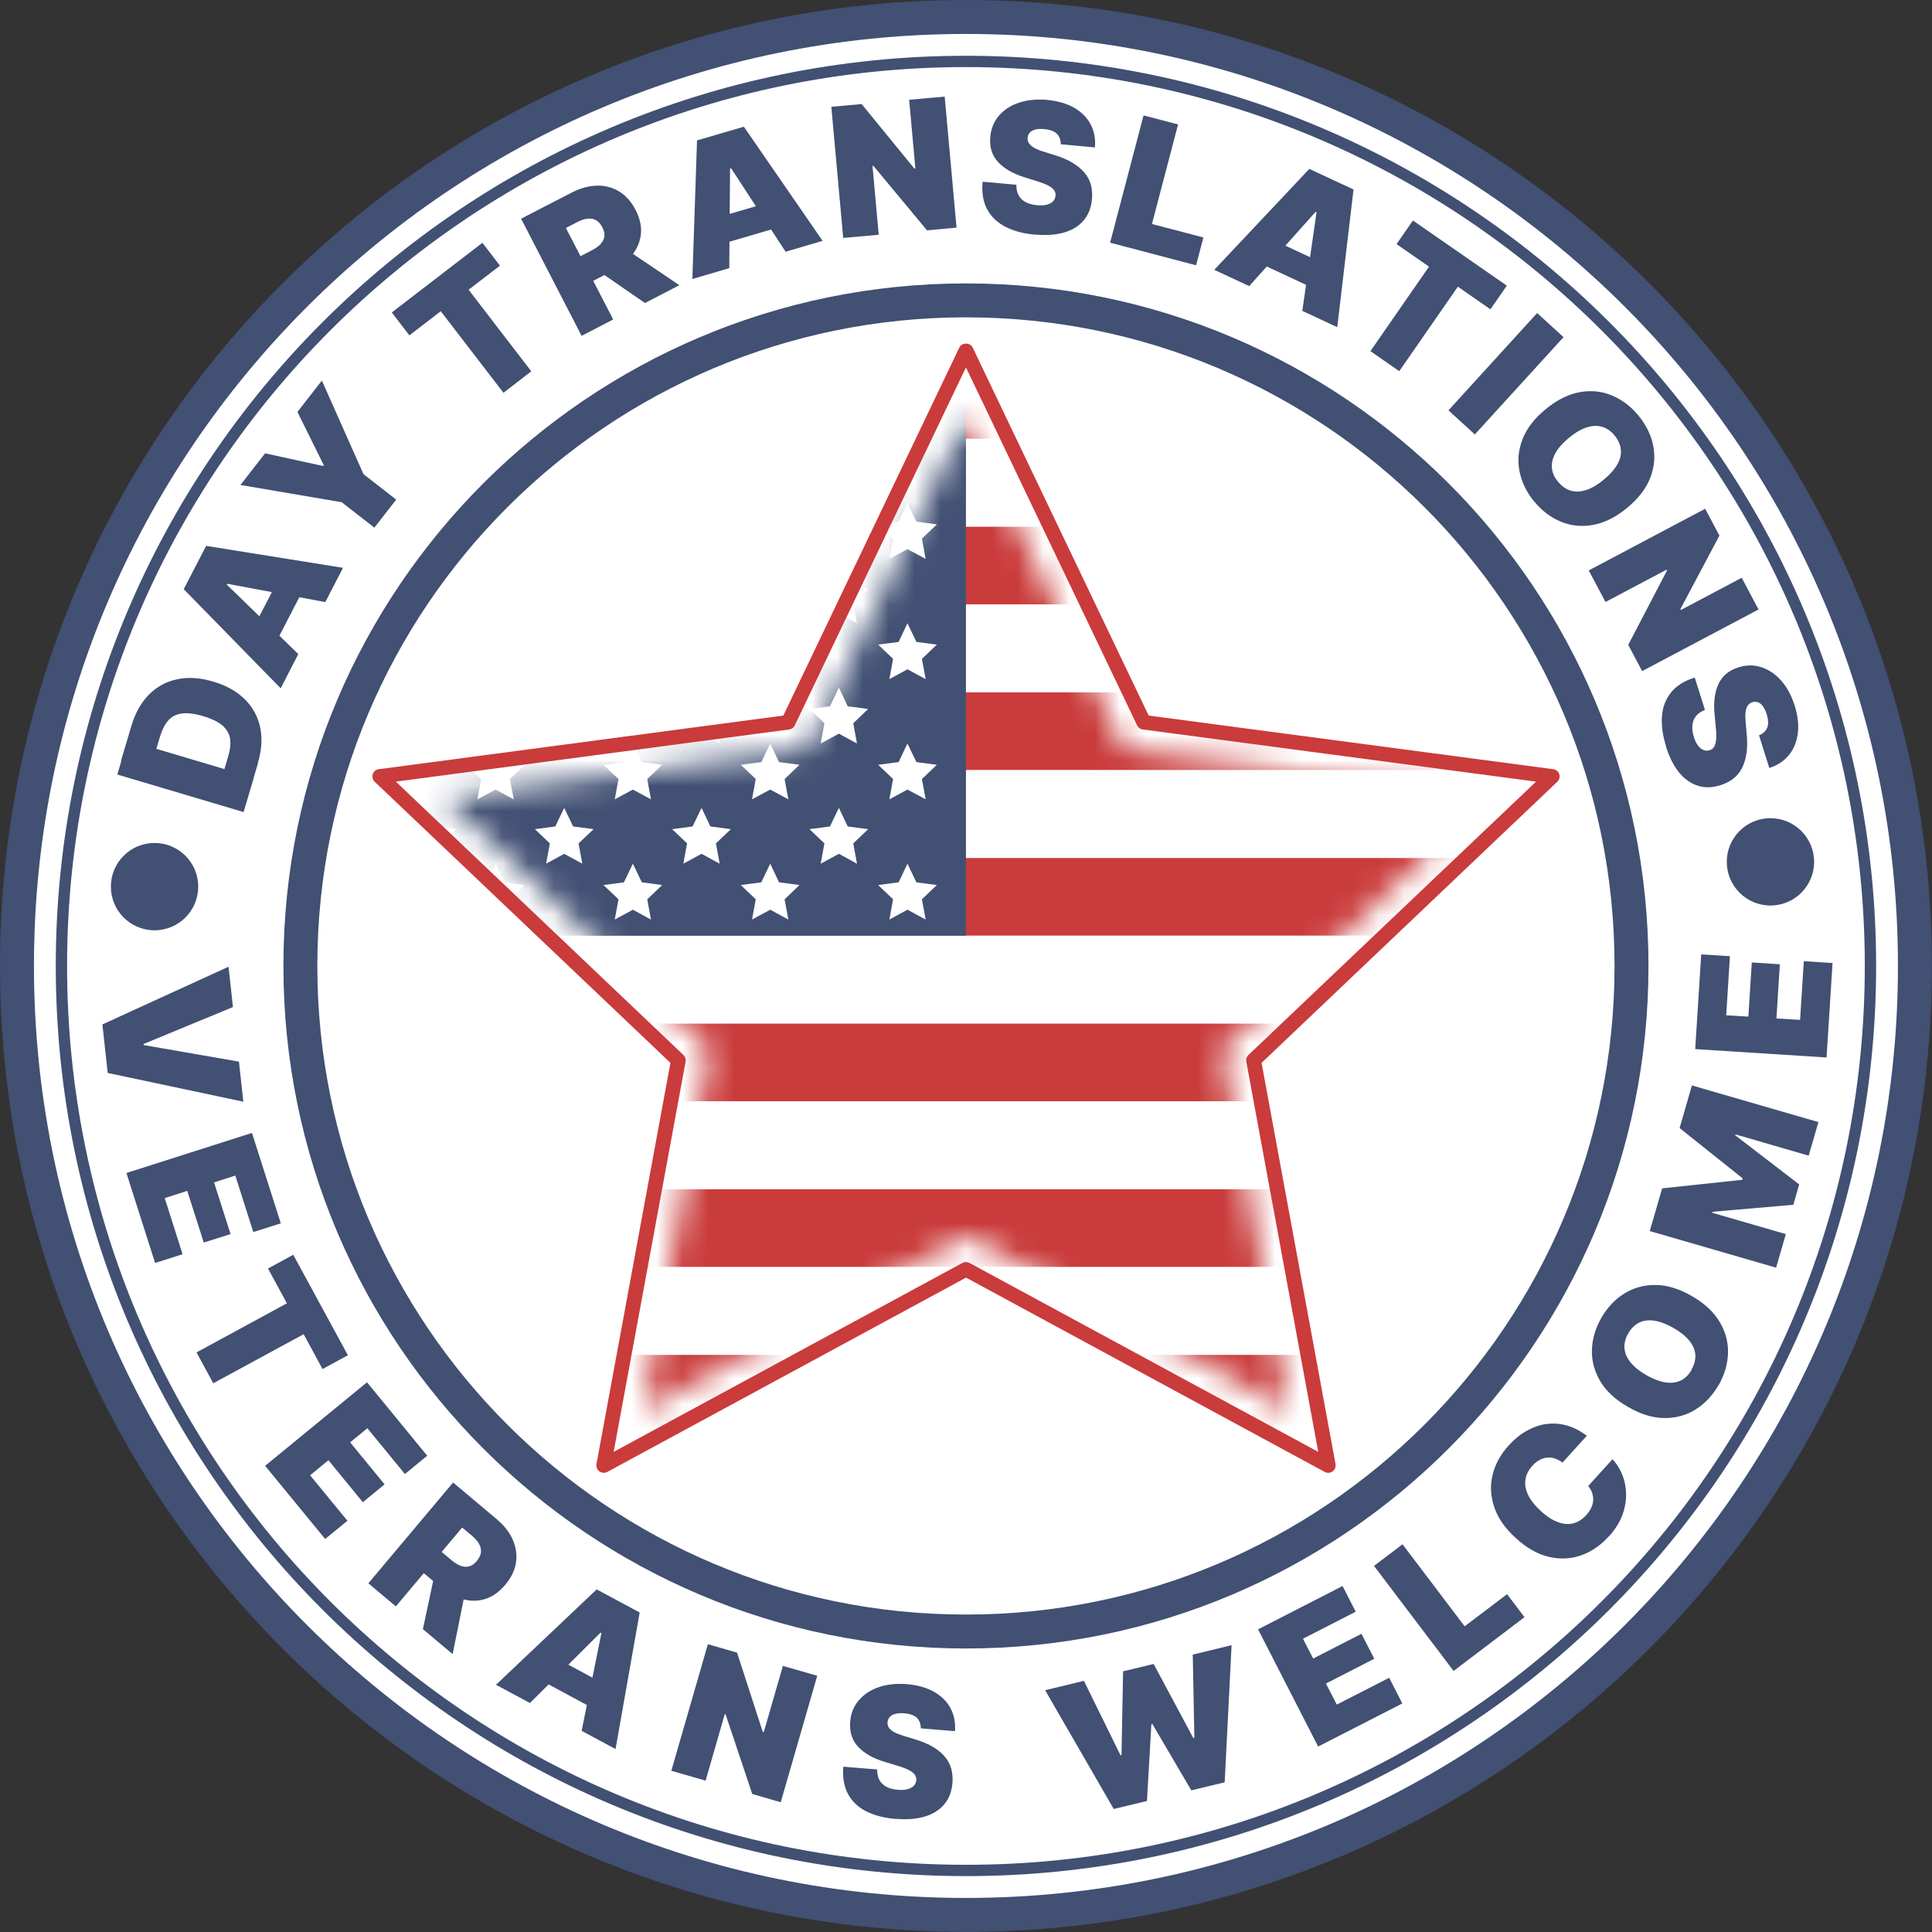 <svg width="75" height="75" viewBox="0 0 75 75" fill="none" xmlns="http://www.w3.org/2000/svg">
<rect x="0" y="0" width="75" height="75" fill="#333333" stroke="none"/>
<g clip-path="url(#clip0_2776_6172)">
<path d="M37.498 74.337C57.843 74.337 74.337 57.844 74.337 37.498C74.337 17.153 57.843 0.659 37.498 0.659C17.152 0.659 0.659 17.153 0.659 37.498C0.659 57.844 17.152 74.337 37.498 74.337Z" fill="white"/>
<path d="M73.678 37.498C73.678 17.516 57.48 1.318 37.498 1.318C17.516 1.318 1.318 17.516 1.318 37.498C1.318 57.48 17.516 73.678 37.498 73.678C57.48 73.678 73.678 57.48 73.678 37.498ZM74.996 37.498C74.996 58.207 58.207 74.996 37.498 74.996C16.788 74.996 0 58.207 0 37.498C2.71668e-05 16.788 16.788 2.71635e-05 37.498 0C58.207 0 74.996 16.788 74.996 37.498Z" fill="#415073"/>
<path d="M72.391 37.498C72.391 18.227 56.769 2.604 37.498 2.604C18.227 2.604 2.604 18.227 2.604 37.498C2.604 56.769 18.227 72.391 37.498 72.391C56.769 72.391 72.391 56.769 72.391 37.498ZM72.831 37.498C72.831 57.011 57.011 72.83 37.498 72.83C17.984 72.83 2.165 57.011 2.165 37.498C2.165 17.984 17.984 2.165 37.498 2.165C57.011 2.165 72.831 17.984 72.831 37.498Z" fill="#415073"/>
<path d="M37.498 63.335C51.767 63.335 63.335 51.767 63.335 37.498C63.335 23.228 51.767 11.66 37.498 11.66C23.228 11.66 11.66 23.228 11.66 37.498C11.66 51.767 23.228 63.335 37.498 63.335Z" fill="white"/>
<path d="M62.676 37.498C62.676 23.592 51.404 12.319 37.498 12.319C23.592 12.319 12.319 23.592 12.319 37.498C12.319 51.404 23.592 62.677 37.498 62.677C51.404 62.677 62.676 51.404 62.676 37.498ZM63.994 37.498C63.994 52.132 52.131 63.994 37.498 63.994C22.864 63.994 11.002 52.132 11.002 37.498C11.002 22.865 22.864 11.002 37.498 11.002C52.131 11.002 63.994 22.865 63.994 37.498Z" fill="#415073"/>
<path d="M4.95 28.736L9.851 30.195L9.456 31.525L4.554 30.067L4.95 28.736ZM10.014 29.632L9.614 30.976L8.481 30.638L8.863 29.347C8.933 29.105 8.959 28.886 8.933 28.688C8.907 28.495 8.81 28.324 8.648 28.174C8.481 28.029 8.23 27.902 7.888 27.801C7.545 27.7 7.264 27.665 7.045 27.7C6.825 27.735 6.649 27.827 6.522 27.981C6.39 28.135 6.289 28.341 6.21 28.596L5.832 29.865L4.699 29.527L5.099 28.183C5.248 27.678 5.477 27.274 5.78 26.967C6.083 26.659 6.452 26.457 6.878 26.369C7.304 26.277 7.769 26.308 8.283 26.462C8.793 26.611 9.201 26.844 9.508 27.151C9.816 27.458 10.014 27.823 10.101 28.245C10.189 28.666 10.158 29.127 10.009 29.624L10.014 29.632Z" fill="#415073"/>
<path d="M11.581 25.389L10.896 26.72L7.132 22.872L8.002 21.19L13.316 22.043L12.627 23.373L8.823 22.662L8.806 22.697L11.581 25.393V25.389ZM9.666 24.704L10.958 22.205L11.88 22.679L10.589 25.178L9.666 24.704Z" fill="#415073"/>
<path d="M9.337 18.824L10.29 17.598L12.543 18.09L12.569 18.059L11.546 15.991L12.495 14.774L14.111 18.407L15.38 19.395L14.533 20.484L13.264 19.496L9.342 18.828L9.337 18.824Z" fill="#415073"/>
<path d="M15.89 13.017L15.209 12.13L18.727 9.425L19.408 10.312L18.191 11.247L20.624 14.414L19.544 15.248L17.111 12.082L15.894 13.017H15.89Z" fill="#415073"/>
<path d="M22.574 13.03L20.229 8.489L22.188 7.479C22.526 7.303 22.851 7.216 23.167 7.207C23.483 7.198 23.773 7.273 24.032 7.431C24.291 7.589 24.507 7.826 24.674 8.151C24.84 8.476 24.911 8.788 24.88 9.086C24.849 9.385 24.735 9.657 24.533 9.908C24.331 10.154 24.059 10.369 23.712 10.549L22.539 11.155L22.043 10.198L22.965 9.723C23.11 9.649 23.229 9.565 23.312 9.477C23.395 9.385 23.448 9.289 23.461 9.179C23.475 9.069 23.448 8.95 23.382 8.823C23.317 8.691 23.233 8.603 23.136 8.546C23.04 8.494 22.93 8.476 22.807 8.489C22.684 8.502 22.548 8.551 22.403 8.625L21.968 8.849L23.804 12.402L22.574 13.039V13.03ZM25.034 11.761L22.846 10.25L24.155 9.574L26.373 11.072L25.034 11.765V11.761Z" fill="#415073"/>
<path d="M28.314 10.409L26.878 10.83L27.058 5.45L28.877 4.919L31.933 9.35L30.497 9.772L28.38 6.531L28.341 6.544L28.31 10.413L28.314 10.409ZM27.48 8.551L30.181 7.76L30.471 8.753L27.77 9.544L27.48 8.551Z" fill="#415073"/>
<path d="M36.672 3.746L37.133 8.836L35.987 8.942L33.905 6.438H33.87L34.112 9.113L32.733 9.236L32.272 4.146L33.449 4.04L35.495 6.544H35.535L35.293 3.873L36.672 3.75V3.746Z" fill="#415073"/>
<path d="M40.172 9.109C39.729 9.07 39.351 8.969 39.035 8.806C38.719 8.644 38.482 8.42 38.324 8.13C38.165 7.84 38.108 7.48 38.143 7.054L39.457 7.172C39.452 7.326 39.478 7.462 39.54 7.576C39.602 7.691 39.689 7.778 39.812 7.844C39.935 7.91 40.085 7.95 40.26 7.967C40.41 7.98 40.533 7.976 40.638 7.945C40.743 7.919 40.822 7.875 40.88 7.814C40.937 7.752 40.967 7.682 40.976 7.598C40.985 7.519 40.963 7.449 40.923 7.388C40.88 7.326 40.805 7.265 40.7 7.207C40.594 7.15 40.445 7.093 40.26 7.036L39.76 6.878C39.32 6.742 38.982 6.544 38.745 6.29C38.508 6.035 38.407 5.71 38.442 5.31C38.473 4.985 38.587 4.713 38.785 4.484C38.982 4.256 39.241 4.089 39.562 3.984C39.883 3.878 40.247 3.843 40.647 3.878C41.06 3.918 41.407 4.019 41.696 4.181C41.982 4.348 42.197 4.559 42.338 4.827C42.478 5.091 42.535 5.389 42.505 5.723L41.178 5.6C41.178 5.433 41.134 5.297 41.029 5.196C40.928 5.095 40.765 5.033 40.541 5.012C40.401 4.998 40.282 5.003 40.19 5.029C40.098 5.055 40.023 5.095 39.975 5.148C39.926 5.205 39.9 5.266 39.891 5.345C39.883 5.424 39.9 5.499 39.944 5.561C39.984 5.626 40.054 5.683 40.151 5.741C40.247 5.793 40.374 5.846 40.533 5.894L40.941 6.022C41.218 6.105 41.45 6.206 41.644 6.325C41.837 6.443 41.991 6.571 42.109 6.716C42.228 6.86 42.307 7.014 42.351 7.185C42.395 7.357 42.408 7.537 42.39 7.73C42.36 8.064 42.25 8.341 42.065 8.56C41.877 8.78 41.626 8.933 41.306 9.026C40.985 9.118 40.612 9.144 40.181 9.105L40.172 9.109Z" fill="#415073"/>
<path d="M43.093 9.425L44.393 4.479L45.733 4.831L44.718 8.696L46.716 9.218L46.431 10.299L43.093 9.42V9.425Z" fill="#415073"/>
<path d="M48.495 11.107L47.138 10.474L50.827 6.557L52.544 7.356L51.912 12.701L50.555 12.068L51.108 8.239L51.073 8.221L48.495 11.107ZM49.101 9.165L51.653 10.356L51.214 11.296L48.662 10.105L49.101 9.165Z" fill="#415073"/>
<path d="M54.213 9.477L54.85 8.56L58.495 11.089L57.858 12.007L56.594 11.129L54.319 14.409L53.199 13.632L55.474 10.351L54.209 9.473L54.213 9.477Z" fill="#415073"/>
<path d="M60.696 13.088L57.252 16.865L56.229 15.929L59.672 12.152L60.696 13.088Z" fill="#415073"/>
<path d="M59.554 19.465C59.26 19.105 59.071 18.719 58.987 18.297C58.904 17.88 58.943 17.462 59.106 17.045C59.268 16.628 59.567 16.242 60.006 15.882C60.445 15.521 60.889 15.302 61.328 15.223C61.772 15.144 62.189 15.188 62.58 15.354C62.975 15.521 63.318 15.78 63.612 16.141C63.906 16.501 64.095 16.887 64.178 17.304C64.262 17.722 64.222 18.139 64.06 18.556C63.897 18.973 63.594 19.364 63.155 19.724C62.716 20.084 62.277 20.3 61.833 20.379C61.39 20.458 60.972 20.41 60.581 20.247C60.191 20.084 59.848 19.821 59.554 19.461V19.465ZM60.485 18.701C60.63 18.881 60.797 18.995 60.981 19.048C61.166 19.101 61.363 19.092 61.578 19.022C61.794 18.951 62.018 18.82 62.25 18.626C62.488 18.433 62.663 18.235 62.777 18.042C62.892 17.845 62.94 17.651 62.922 17.462C62.905 17.274 62.826 17.089 62.681 16.909C62.536 16.733 62.373 16.619 62.189 16.567C62.005 16.514 61.807 16.523 61.592 16.593C61.376 16.663 61.148 16.795 60.911 16.993C60.674 17.186 60.502 17.379 60.388 17.577C60.278 17.774 60.23 17.968 60.243 18.157C60.257 18.345 60.34 18.53 60.485 18.705V18.701Z" fill="#415073"/>
<path d="M68.267 23.659L63.748 26.052L63.208 25.033L64.714 22.144L64.697 22.113L62.325 23.369L61.675 22.144L66.194 19.75L66.748 20.791L65.233 23.646L65.25 23.681L67.613 22.429L68.263 23.654L68.267 23.659Z" fill="#415073"/>
<path d="M64.675 28.969C64.543 28.547 64.49 28.157 64.517 27.801C64.543 27.445 64.662 27.142 64.868 26.883C65.074 26.624 65.382 26.43 65.79 26.303L66.186 27.559C66.041 27.616 65.926 27.691 65.843 27.792C65.76 27.893 65.716 28.007 65.698 28.148C65.685 28.284 65.702 28.438 65.755 28.609C65.799 28.75 65.856 28.864 65.918 28.947C65.984 29.03 66.054 29.088 66.133 29.118C66.212 29.149 66.291 29.149 66.37 29.123C66.445 29.101 66.502 29.057 66.541 28.991C66.581 28.925 66.607 28.833 66.62 28.714C66.633 28.591 66.629 28.438 66.607 28.244L66.559 27.722C66.515 27.265 66.563 26.874 66.708 26.558C66.853 26.242 67.112 26.022 67.494 25.904C67.806 25.807 68.1 25.807 68.386 25.904C68.671 26 68.926 26.171 69.15 26.426C69.374 26.681 69.545 27.002 69.668 27.388C69.791 27.783 69.835 28.143 69.791 28.473C69.747 28.802 69.633 29.083 69.444 29.312C69.255 29.544 69.001 29.711 68.684 29.812L68.285 28.543C68.439 28.482 68.544 28.385 68.601 28.253C68.658 28.117 68.649 27.946 68.584 27.73C68.54 27.594 68.491 27.489 68.43 27.41C68.373 27.331 68.307 27.283 68.237 27.261C68.166 27.239 68.096 27.234 68.026 27.261C67.951 27.283 67.89 27.326 67.846 27.392C67.802 27.454 67.775 27.542 67.762 27.651C67.749 27.761 67.753 27.897 67.767 28.06L67.806 28.486C67.832 28.771 67.832 29.026 67.797 29.25C67.762 29.474 67.705 29.667 67.617 29.83C67.529 29.992 67.42 30.128 67.279 30.234C67.138 30.339 66.976 30.423 66.792 30.48C66.471 30.581 66.172 30.59 65.9 30.497C65.628 30.41 65.386 30.238 65.175 29.979C64.969 29.72 64.798 29.386 64.67 28.973L64.675 28.969Z" fill="#415073"/>
<path d="M9.038 39.096L5.573 40.528V40.568L9.276 41.213L9.447 42.768L4.181 41.652L3.975 39.768L8.872 37.528L9.043 39.092L9.038 39.096Z" fill="#415073"/>
<path d="M4.91 45.535L9.781 43.98L10.901 47.49L9.833 47.828L9.135 45.636L8.309 45.9L8.951 47.907L7.91 48.236L7.269 46.229L6.395 46.51L7.088 48.689L6.021 49.027L4.906 45.531L4.91 45.535Z" fill="#415073"/>
<path d="M10.4 49.246L11.384 48.71L13.505 52.61L12.521 53.146L11.788 51.793L8.279 53.699L7.629 52.5L11.138 50.594L10.404 49.246H10.4Z" fill="#415073"/>
<path d="M10.295 56.901L14.247 53.66L16.584 56.511L15.719 57.222L14.26 55.443L13.593 55.992L14.928 57.622L14.085 58.316L12.75 56.686L12.038 57.27L13.487 59.036L12.622 59.743L10.295 56.906V56.901Z" fill="#415073"/>
<path d="M14.3 61.464L17.589 57.551L19.276 58.969C19.566 59.215 19.777 59.479 19.904 59.769C20.031 60.059 20.075 60.353 20.031 60.656C19.987 60.955 19.847 61.244 19.614 61.521C19.377 61.802 19.118 61.987 18.832 62.074C18.547 62.162 18.248 62.162 17.945 62.074C17.638 61.982 17.335 61.815 17.041 61.565L16.03 60.717L16.724 59.892L17.519 60.559C17.646 60.665 17.765 60.739 17.884 60.783C17.998 60.827 18.108 60.836 18.213 60.805C18.319 60.779 18.419 60.709 18.512 60.594C18.604 60.48 18.661 60.37 18.67 60.261C18.683 60.151 18.657 60.041 18.595 59.931C18.534 59.821 18.442 59.716 18.314 59.611L17.941 59.299L15.367 62.36L14.304 61.468L14.3 61.464ZM16.417 63.243L16.97 60.643L18.099 61.591L17.572 64.213L16.417 63.243Z" fill="#415073"/>
<path d="M20.572 66.111L19.254 65.403L23.163 61.701L24.832 62.597L23.896 67.898L22.579 67.191L23.347 63.396L23.312 63.379L20.572 66.111ZM21.287 64.204L23.764 65.54L23.273 66.453L20.796 65.118L21.287 64.204Z" fill="#415073"/>
<path d="M31.727 65.048L30.308 69.963L29.202 69.642L28.169 66.555L28.134 66.546L27.392 69.124L26.061 68.742L27.48 63.827L28.613 64.156L29.61 67.231L29.649 67.244L30.392 64.67L31.723 65.052L31.727 65.048Z" fill="#415073"/>
<path d="M34.784 70.612C34.34 70.577 33.962 70.481 33.642 70.323C33.321 70.164 33.084 69.94 32.926 69.655C32.768 69.365 32.702 69.009 32.737 68.583L34.05 68.689C34.05 68.847 34.077 68.979 34.134 69.093C34.195 69.207 34.287 69.295 34.406 69.361C34.529 69.427 34.678 69.466 34.854 69.479C35.003 69.493 35.126 69.484 35.232 69.457C35.333 69.427 35.416 69.383 35.473 69.326C35.53 69.264 35.561 69.194 35.57 69.106C35.574 69.027 35.557 68.957 35.513 68.895C35.469 68.834 35.394 68.772 35.284 68.715C35.175 68.658 35.03 68.601 34.845 68.548L34.34 68.394C33.901 68.263 33.558 68.07 33.317 67.815C33.075 67.56 32.974 67.235 33.005 66.835C33.031 66.51 33.141 66.234 33.339 66.005C33.536 65.777 33.791 65.606 34.112 65.496C34.432 65.386 34.792 65.347 35.197 65.377C35.609 65.412 35.961 65.509 36.251 65.671C36.54 65.834 36.756 66.045 36.896 66.308C37.037 66.572 37.098 66.871 37.072 67.204L35.745 67.094C35.745 66.928 35.697 66.791 35.596 66.69C35.495 66.589 35.328 66.528 35.104 66.51C34.964 66.497 34.845 66.51 34.753 66.532C34.661 66.559 34.586 66.598 34.538 66.655C34.489 66.712 34.463 66.778 34.454 66.853C34.446 66.932 34.467 67.007 34.507 67.068C34.551 67.134 34.617 67.191 34.718 67.244C34.814 67.296 34.942 67.345 35.1 67.393L35.508 67.516C35.785 67.6 36.018 67.696 36.211 67.81C36.404 67.925 36.562 68.052 36.681 68.197C36.8 68.337 36.883 68.496 36.927 68.662C36.975 68.834 36.988 69.014 36.975 69.207C36.949 69.541 36.843 69.822 36.659 70.041C36.474 70.261 36.224 70.419 35.908 70.516C35.592 70.612 35.214 70.643 34.784 70.608V70.612Z" fill="#415073"/>
<path d="M43.238 70.23L40.572 65.614L42.078 65.25L43.497 68.139L43.537 68.131L43.598 64.881L44.784 64.595L46.325 67.472L46.365 67.463L46.303 64.231L47.81 63.866L47.542 69.189L46.246 69.501L44.736 66.927L44.696 66.936L44.525 69.914L43.229 70.226L43.238 70.23Z" fill="#415073"/>
<path d="M51.17 67.801L48.838 63.251L52.118 61.569L52.628 62.566L50.581 63.616L50.977 64.385L52.852 63.423L53.348 64.393L51.473 65.355L51.894 66.172L53.928 65.131L54.437 66.128L51.17 67.801Z" fill="#415073"/>
<path d="M56.427 64.864L53.339 60.788L54.446 59.949L56.857 63.133L58.504 61.886L59.181 62.778L56.431 64.864H56.427Z" fill="#415073"/>
<path d="M62.444 59.65C62.132 59.997 61.772 60.239 61.376 60.379C60.981 60.52 60.559 60.537 60.125 60.436C59.69 60.335 59.264 60.094 58.847 59.712C58.425 59.329 58.144 58.925 58.004 58.499C57.863 58.073 57.841 57.656 57.946 57.243C58.047 56.83 58.254 56.457 58.561 56.119C58.776 55.882 59.009 55.688 59.26 55.548C59.51 55.407 59.765 55.315 60.028 55.28C60.292 55.245 60.555 55.263 60.823 55.337C61.087 55.412 61.346 55.544 61.6 55.737L60.656 56.778C60.564 56.708 60.467 56.655 60.366 56.62C60.265 56.584 60.164 56.576 60.063 56.584C59.962 56.593 59.861 56.624 59.765 56.677C59.668 56.729 59.571 56.804 59.483 56.905C59.33 57.076 59.238 57.261 59.216 57.454C59.189 57.647 59.229 57.849 59.33 58.051C59.431 58.253 59.593 58.455 59.813 58.657C60.041 58.868 60.265 59.009 60.476 59.088C60.687 59.167 60.889 59.184 61.073 59.136C61.258 59.088 61.425 58.982 61.578 58.816C61.666 58.719 61.728 58.627 61.772 58.53C61.816 58.434 61.842 58.337 61.846 58.24C61.851 58.144 61.838 58.047 61.807 57.955C61.776 57.862 61.723 57.77 61.653 57.687L62.597 56.646C62.747 56.804 62.87 56.997 62.966 57.226C63.063 57.454 63.116 57.704 63.124 57.972C63.133 58.245 63.085 58.521 62.984 58.807C62.878 59.092 62.703 59.373 62.448 59.654L62.444 59.65Z" fill="#415073"/>
<path d="M66.713 53.77C66.48 54.174 66.186 54.486 65.825 54.714C65.465 54.942 65.057 55.052 64.613 55.048C64.165 55.048 63.695 54.903 63.208 54.622C62.716 54.341 62.351 54.007 62.123 53.62C61.895 53.234 61.785 52.83 61.798 52.404C61.811 51.978 61.934 51.565 62.163 51.161C62.395 50.757 62.69 50.445 63.05 50.217C63.41 49.993 63.814 49.879 64.262 49.883C64.71 49.883 65.184 50.028 65.676 50.313C66.168 50.594 66.528 50.928 66.756 51.315C66.985 51.701 67.095 52.105 67.081 52.531C67.068 52.957 66.945 53.37 66.717 53.774L66.713 53.77ZM65.663 53.168C65.777 52.966 65.825 52.773 65.812 52.584C65.795 52.395 65.716 52.211 65.575 52.039C65.43 51.864 65.228 51.701 64.965 51.552C64.697 51.398 64.455 51.306 64.231 51.271C64.007 51.236 63.809 51.258 63.638 51.341C63.467 51.425 63.322 51.565 63.208 51.763C63.094 51.96 63.045 52.158 63.063 52.347C63.08 52.536 63.16 52.72 63.304 52.896C63.449 53.071 63.651 53.234 63.919 53.388C64.183 53.537 64.429 53.629 64.648 53.664C64.872 53.7 65.07 53.673 65.241 53.594C65.412 53.511 65.558 53.37 65.672 53.172L65.663 53.168Z" fill="#415073"/>
<path d="M64.042 47.792L64.525 46.132L67.639 45.799L67.652 45.746L65.202 43.791L65.68 42.136L70.591 43.559L70.213 44.863L67.371 44.037L67.363 44.073L69.844 45.979L69.616 46.769L66.484 47.041L66.471 47.081L69.326 47.907L68.948 49.211L64.038 47.788L64.042 47.792Z" fill="#415073"/>
<path d="M70.911 41.051L65.808 40.726L66.041 37.05L67.156 37.12L67.011 39.413L67.872 39.465L68.004 37.362L69.093 37.432L68.961 39.536L69.879 39.593L70.024 37.313L71.139 37.384L70.907 41.046L70.911 41.051Z" fill="#415073"/>
<mask id="mask0_2776_6172" style="mask-type:luminance" maskUnits="userSpaceOnUse" x="17" y="16" width="41" height="39">
<path d="M37.498 16.241L43.638 29.083L57.749 30.954L47.432 40.761L50.015 54.758L37.498 47.977L24.985 54.758L27.563 40.761L17.247 30.954L31.358 29.083L37.498 16.241Z" fill="white"/>
</mask>
<g mask="url(#mask0_2776_6172)">
<path d="M72.246 14.019H5.951V55.61H72.246V14.019Z" fill="white"/>
<path d="M72.246 14.019H5.951V17.031H72.246V14.019Z" fill="#CA3B3B"/>
<path d="M72.246 20.448H5.951V23.461H72.246V20.448Z" fill="#CA3B3B"/>
<path d="M72.246 26.878H5.951V29.891H72.246V26.878Z" fill="#CA3B3B"/>
<path d="M72.246 33.308H5.951V36.32H72.246V33.308Z" fill="#CA3B3B"/>
<path d="M72.246 39.737H5.951V42.75H72.246V39.737Z" fill="#CA3B3B"/>
<path d="M72.246 46.167H5.951V49.18H72.246V46.167Z" fill="#CA3B3B"/>
<path d="M72.246 52.597H5.951V55.609H72.246V52.597Z" fill="#CA3B3B"/>
<path d="M37.498 14.019H5.951V36.321H37.498V14.019Z" fill="#415073"/>
<path d="M19.236 14.861L19.583 15.586L20.378 15.691L19.794 16.245L19.944 17.031L19.236 16.649L18.534 17.031L18.679 16.245L18.099 15.691L18.894 15.586L19.236 14.861Z" fill="white"/>
<path d="M24.568 14.861L24.915 15.586L25.706 15.691L25.126 16.245L25.271 17.031L24.568 16.649L23.865 17.031L24.01 16.245L23.426 15.691L24.221 15.586L24.568 14.861Z" fill="white"/>
<path d="M29.9 14.861L30.242 15.586L31.037 15.691L30.458 16.245L30.603 17.031L29.9 16.649L29.193 17.031L29.338 16.245L28.758 15.691L29.553 15.586L29.9 14.861Z" fill="white"/>
<path d="M35.227 14.861L35.574 15.586L36.369 15.691L35.789 16.245L35.934 17.031L35.227 16.649L34.525 17.031L34.669 16.245L34.09 15.691L34.885 15.586L35.227 14.861Z" fill="white"/>
<path d="M16.57 17.36L16.918 18.085L17.712 18.19L17.133 18.744L17.278 19.53L16.57 19.148L15.868 19.53L16.013 18.744L15.433 18.19L16.228 18.085L16.57 17.36Z" fill="white"/>
<path d="M21.902 17.36L22.249 18.085L23.044 18.19L22.46 18.744L22.605 19.53L21.902 19.148L21.2 19.53L21.345 18.744L20.765 18.19L21.555 18.085L21.902 17.36Z" fill="white"/>
<path d="M27.234 17.36L27.577 18.085L28.372 18.19L27.792 18.744L27.937 19.53L27.234 19.148L26.527 19.53L26.672 18.744L26.092 18.19L26.887 18.085L27.234 17.36Z" fill="white"/>
<path d="M32.566 17.36L32.908 18.085L33.703 18.19L33.123 18.744L33.268 19.53L32.566 19.148L31.859 19.53L32.004 18.744L31.424 18.19L32.219 18.085L32.566 17.36Z" fill="white"/>
<path d="M19.236 19.53L19.583 20.25L20.378 20.356L19.794 20.909L19.944 21.695L19.236 21.318L18.534 21.695L18.679 20.909L18.099 20.356L18.894 20.25L19.236 19.53Z" fill="white"/>
<path d="M24.568 19.53L24.915 20.25L25.706 20.356L25.126 20.909L25.271 21.695L24.568 21.318L23.865 21.695L24.01 20.909L23.426 20.356L24.221 20.25L24.568 19.53Z" fill="white"/>
<path d="M29.9 19.53L30.242 20.25L31.037 20.356L30.458 20.909L30.603 21.695L29.9 21.318L29.193 21.695L29.338 20.909L28.758 20.356L29.553 20.25L29.9 19.53Z" fill="white"/>
<path d="M35.227 19.53L35.574 20.25L36.369 20.356L35.789 20.909L35.934 21.695L35.227 21.318L34.525 21.695L34.669 20.909L34.09 20.356L34.885 20.25L35.227 19.53Z" fill="white"/>
<path d="M16.57 22.029L16.918 22.75L17.712 22.855L17.133 23.408L17.278 24.195L16.57 23.817L15.868 24.195L16.013 23.408L15.433 22.855L16.228 22.75L16.57 22.029Z" fill="white"/>
<path d="M21.902 22.029L22.249 22.75L23.044 22.855L22.46 23.408L22.605 24.195L21.902 23.817L21.2 24.195L21.345 23.408L20.765 22.855L21.555 22.75L21.902 22.029Z" fill="white"/>
<path d="M27.234 22.029L27.577 22.75L28.372 22.855L27.792 23.408L27.937 24.195L27.234 23.817L26.527 24.195L26.672 23.408L26.092 22.855L26.887 22.75L27.234 22.029Z" fill="white"/>
<path d="M32.566 22.029L32.908 22.75L33.703 22.855L33.123 23.408L33.268 24.195L32.566 23.817L31.859 24.195L32.004 23.408L31.424 22.855L32.219 22.75L32.566 22.029Z" fill="white"/>
<path d="M19.236 24.194L19.583 24.919L20.378 25.024L19.794 25.578L19.944 26.364L19.236 25.982L18.534 26.364L18.679 25.578L18.099 25.024L18.894 24.919L19.236 24.194Z" fill="white"/>
<path d="M24.568 24.194L24.915 24.919L25.706 25.024L25.126 25.578L25.271 26.364L24.568 25.982L23.865 26.364L24.01 25.578L23.426 25.024L24.221 24.919L24.568 24.194Z" fill="white"/>
<path d="M29.9 24.194L30.242 24.919L31.037 25.024L30.458 25.578L30.603 26.364L29.9 25.982L29.193 26.364L29.338 25.578L28.758 25.024L29.553 24.919L29.9 24.194Z" fill="white"/>
<path d="M35.227 24.194L35.574 24.919L36.369 25.024L35.789 25.578L35.934 26.364L35.227 25.982L34.525 26.364L34.669 25.578L34.09 25.024L34.885 24.919L35.227 24.194Z" fill="white"/>
<path d="M16.57 26.693L16.918 27.418L17.712 27.523L17.133 28.077L17.278 28.863L16.57 28.481L15.868 28.863L16.013 28.077L15.433 27.523L16.228 27.418L16.57 26.693Z" fill="white"/>
<path d="M21.902 26.693L22.249 27.418L23.044 27.523L22.46 28.077L22.605 28.863L21.902 28.481L21.2 28.863L21.345 28.077L20.765 27.523L21.555 27.418L21.902 26.693Z" fill="white"/>
<path d="M27.234 26.693L27.577 27.418L28.372 27.523L27.792 28.077L27.937 28.863L27.234 28.481L26.527 28.863L26.672 28.077L26.092 27.523L26.887 27.418L27.234 26.693Z" fill="white"/>
<path d="M32.566 26.693L32.908 27.418L33.703 27.523L33.123 28.077L33.268 28.863L32.566 28.481L31.859 28.863L32.004 28.077L31.424 27.523L32.219 27.418L32.566 26.693Z" fill="white"/>
<path d="M19.236 28.863L19.583 29.584L20.378 29.689L19.794 30.242L19.944 31.029L19.236 30.651L18.534 31.029L18.679 30.242L18.099 29.689L18.894 29.584L19.236 28.863Z" fill="white"/>
<path d="M24.568 28.863L24.915 29.584L25.706 29.689L25.126 30.242L25.271 31.029L24.568 30.651L23.865 31.029L24.01 30.242L23.426 29.689L24.221 29.584L24.568 28.863Z" fill="white"/>
<path d="M29.9 28.863L30.242 29.584L31.037 29.689L30.458 30.242L30.603 31.029L29.9 30.651L29.193 31.029L29.338 30.242L28.758 29.689L29.553 29.584L29.9 28.863Z" fill="white"/>
<path d="M35.227 28.863L35.574 29.584L36.369 29.689L35.789 30.242L35.934 31.029L35.227 30.651L34.525 31.029L34.669 30.242L34.09 29.689L34.885 29.584L35.227 28.863Z" fill="white"/>
<path d="M16.57 31.362L16.918 32.083L17.712 32.188L17.133 32.741L17.278 33.528L16.57 33.145L15.868 33.528L16.013 32.741L15.433 32.188L16.228 32.083L16.57 31.362Z" fill="white"/>
<path d="M21.902 31.362L22.249 32.083L23.044 32.188L22.46 32.741L22.605 33.528L21.902 33.145L21.2 33.528L21.345 32.741L20.765 32.188L21.555 32.083L21.902 31.362Z" fill="white"/>
<path d="M27.234 31.362L27.577 32.083L28.372 32.188L27.792 32.741L27.937 33.528L27.234 33.145L26.527 33.528L26.672 32.741L26.092 32.188L26.887 32.083L27.234 31.362Z" fill="white"/>
<path d="M32.566 31.362L32.908 32.083L33.703 32.188L33.123 32.741L33.268 33.528L32.566 33.145L31.859 33.528L32.004 32.741L31.424 32.188L32.219 32.083L32.566 31.362Z" fill="white"/>
<path d="M19.236 33.527L19.583 34.252L20.378 34.357L19.794 34.911L19.944 35.697L19.236 35.315L18.534 35.697L18.679 34.911L18.099 34.357L18.894 34.252L19.236 33.527Z" fill="white"/>
<path d="M24.568 33.527L24.915 34.252L25.706 34.357L25.126 34.911L25.271 35.697L24.568 35.315L23.865 35.697L24.01 34.911L23.426 34.357L24.221 34.252L24.568 33.527Z" fill="white"/>
<path d="M29.9 33.527L30.242 34.252L31.037 34.357L30.458 34.911L30.603 35.697L29.9 35.315L29.193 35.697L29.338 34.911L28.758 34.357L29.553 34.252L29.9 33.527Z" fill="white"/>
<path d="M35.227 33.527L35.574 34.252L36.369 34.357L35.789 34.911L35.934 35.697L35.227 35.315L34.525 35.697L34.669 34.911L34.09 34.357L34.885 34.252L35.227 33.527Z" fill="white"/>
</g>
<path d="M23.435 57.173C23.378 57.173 23.317 57.156 23.268 57.12C23.18 57.054 23.136 56.945 23.154 56.839L26.026 41.261L14.546 30.348C14.467 30.273 14.436 30.159 14.471 30.053C14.506 29.948 14.594 29.873 14.704 29.86L30.409 27.778L37.243 13.487C37.335 13.29 37.66 13.29 37.757 13.487L44.591 27.778L60.296 29.86C60.406 29.873 60.494 29.948 60.529 30.053C60.564 30.159 60.533 30.273 60.454 30.348L48.974 41.261L51.846 56.839C51.864 56.949 51.82 57.054 51.732 57.12C51.644 57.186 51.525 57.191 51.429 57.142L37.502 49.597L23.571 57.142C23.527 57.164 23.483 57.177 23.435 57.177V57.173ZM15.367 30.343L26.531 40.954C26.602 41.02 26.632 41.116 26.615 41.213L23.822 56.361L37.362 49.026C37.445 48.982 37.546 48.982 37.634 49.026L51.174 56.361L48.381 41.213C48.363 41.116 48.394 41.02 48.464 40.954L59.629 30.343L44.362 28.318C44.266 28.305 44.187 28.248 44.143 28.16L37.498 14.264L30.853 28.16C30.813 28.248 30.73 28.305 30.633 28.318L15.367 30.343Z" fill="#CA3B3B"/>
<path d="M5.999 36.114C6.936 36.114 7.695 35.355 7.695 34.419C7.695 33.483 6.936 32.724 5.999 32.724C5.063 32.724 4.304 33.483 4.304 34.419C4.304 35.355 5.063 36.114 5.999 36.114Z" fill="#415073"/>
<path d="M68.728 35.152C69.665 35.152 70.424 34.393 70.424 33.457C70.424 32.521 69.665 31.762 68.728 31.762C67.792 31.762 67.033 32.521 67.033 33.457C67.033 34.393 67.792 35.152 68.728 35.152Z" fill="#415073"/>
</g>
<defs>
<clipPath id="clip0_2776_6172">
<rect width="75" height="75" fill="white"/>
</clipPath>
</defs>
</svg>
